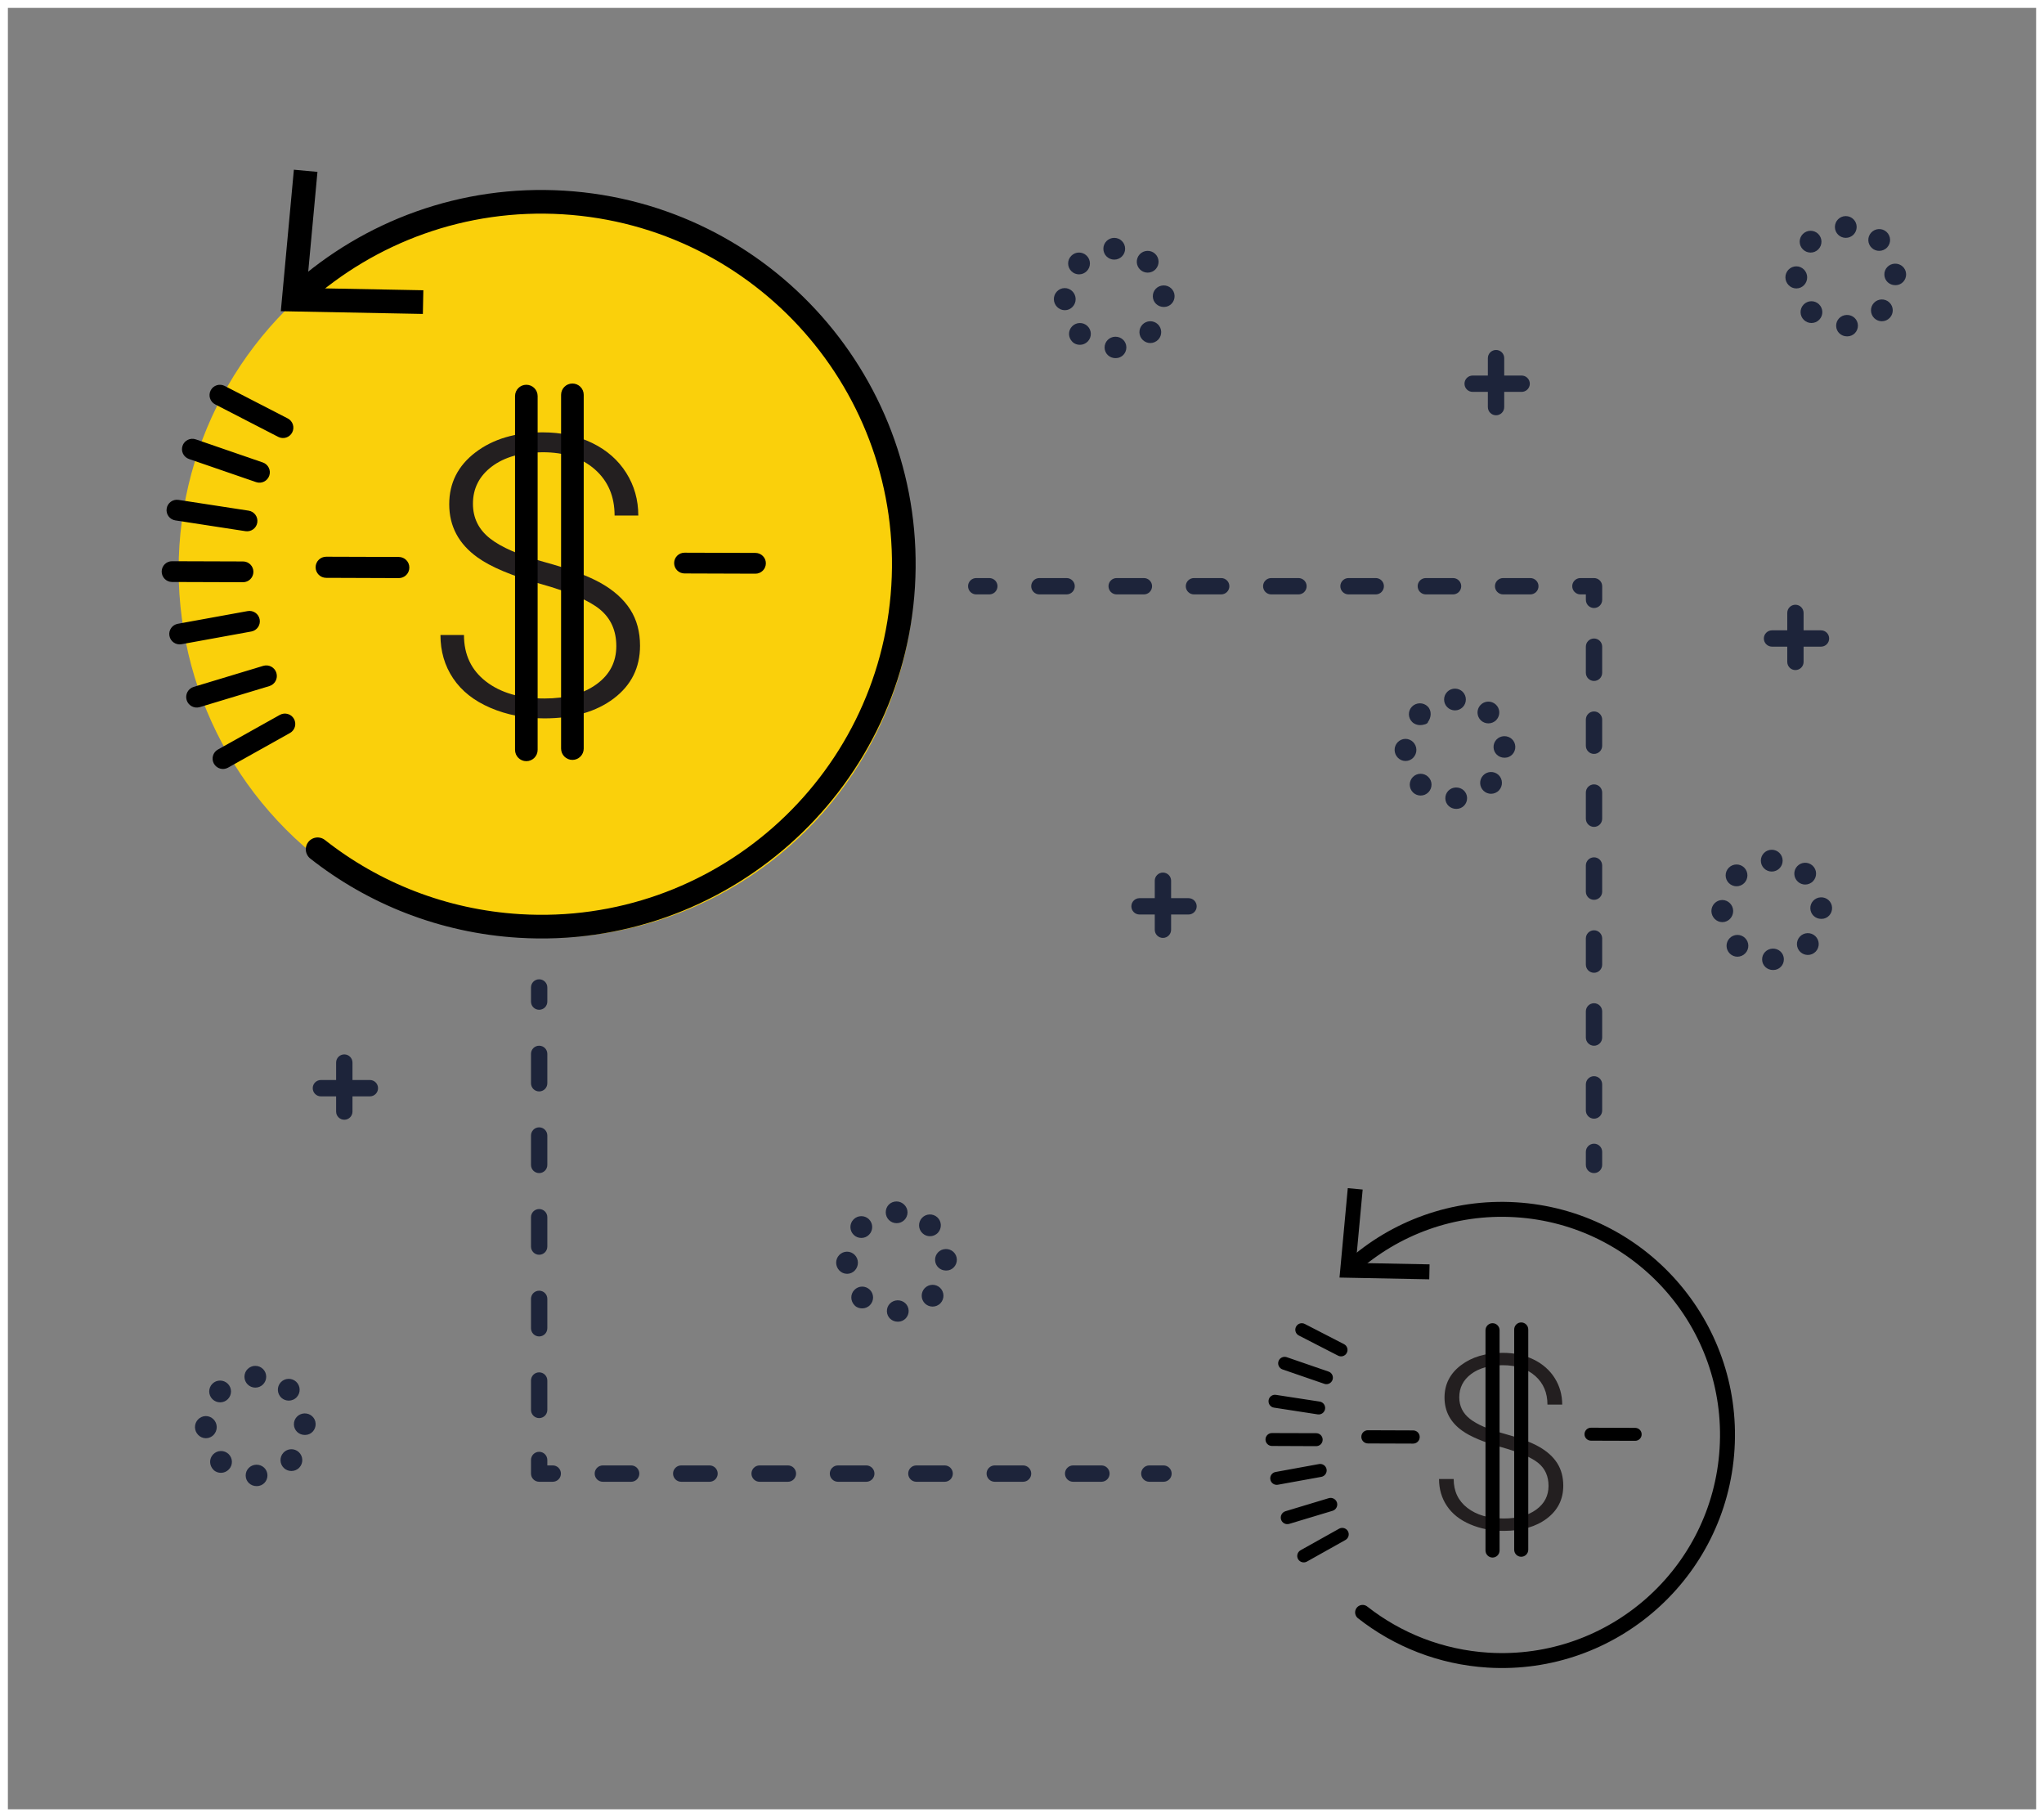 <?xml version="1.0" encoding="utf-8"?>
<!-- Generator: Adobe Illustrator 16.0.0, SVG Export Plug-In . SVG Version: 6.00 Build 0)  -->
<!DOCTYPE svg PUBLIC "-//W3C//DTD SVG 1.1//EN" "http://www.w3.org/Graphics/SVG/1.1/DTD/svg11.dtd">
<svg version="1.1" id="Layer_1" xmlns="http://www.w3.org/2000/svg" xmlns:xlink="http://www.w3.org/1999/xlink" x="0px" y="0px"
	 width="129.6px" height="115.2px" viewBox="0 0 129.6 115.2" enable-background="new 0 0 129.6 115.2" xml:space="preserve">
<rect x="0" y="0" width="129.6" height="115.2" fill="#808080" stroke="none"/>
<rect fill="none" stroke="#FFFFFF" stroke-miterlimit="10" width="129.6" height="115.2"/>
<g>
	<g>
		<path fill="#1D243A" d="M34.185,62.083c-0.286,0-0.517,0.229-0.517,0.518v0.896c0,0.286,0.231,0.518,0.517,0.518
			c0.286,0,0.518-0.231,0.518-0.518V62.6C34.703,62.312,34.471,62.083,34.185,62.083z"/>
	</g>
	<g>
		<path fill="#1D243A" d="M34.185,87c-0.286,0-0.517,0.231-0.517,0.517v1.863c0,0.288,0.231,0.52,0.517,0.52
			c0.286,0,0.518-0.231,0.518-0.52v-1.863C34.703,87.232,34.471,87,34.185,87z"/>
		<path fill="#1D243A" d="M34.185,66.293c-0.286,0-0.517,0.229-0.517,0.516v1.863c0,0.287,0.231,0.519,0.517,0.519
			c0.286,0,0.518-0.231,0.518-0.519v-1.863C34.703,66.522,34.471,66.293,34.185,66.293z"/>
		<path fill="#1D243A" d="M34.185,81.824c-0.286,0-0.517,0.229-0.517,0.517v1.861c0,0.289,0.231,0.521,0.517,0.521
			c0.286,0,0.518-0.231,0.518-0.521V82.34C34.703,82.053,34.471,81.824,34.185,81.824z"/>
		<path fill="#1D243A" d="M34.185,71.468c-0.286,0-0.517,0.232-0.517,0.52v1.861c0,0.288,0.231,0.519,0.517,0.519
			c0.286,0,0.518-0.23,0.518-0.519v-1.861C34.703,71.701,34.471,71.468,34.185,71.468z"/>
		<path fill="#1D243A" d="M34.185,76.647c-0.286,0-0.517,0.231-0.517,0.516v1.864c0,0.285,0.231,0.518,0.517,0.518
			c0.286,0,0.518-0.232,0.518-0.518v-1.864C34.703,76.878,34.471,76.647,34.185,76.647z"/>
	</g>
	<g>
		<path fill="#1D243A" d="M35.048,92.9h-0.345v-0.343c0-0.288-0.232-0.52-0.518-0.52c-0.286,0-0.517,0.231-0.517,0.52v0.86
			c0,0.287,0.231,0.519,0.517,0.519h0.863c0.286,0,0.517-0.231,0.517-0.519C35.565,93.133,35.334,92.9,35.048,92.9z"/>
	</g>
	<g>
		<path fill="#1D243A" d="M40.018,92.9h-1.794c-0.287,0-0.518,0.233-0.518,0.518c0,0.287,0.231,0.519,0.518,0.519h1.794
			c0.286,0,0.518-0.231,0.518-0.519C40.536,93.133,40.304,92.9,40.018,92.9z"/>
		<path fill="#1D243A" d="M49.958,92.9h-1.795c-0.287,0-0.517,0.233-0.517,0.518c0,0.287,0.23,0.519,0.517,0.519h1.795
			c0.286,0,0.517-0.231,0.517-0.519C50.475,93.133,50.243,92.9,49.958,92.9z"/>
		<path fill="#1D243A" d="M54.927,92.9h-1.794c-0.286,0-0.519,0.233-0.519,0.518c0,0.287,0.233,0.519,0.519,0.519h1.794
			c0.285,0,0.518-0.231,0.518-0.519C55.444,93.133,55.212,92.9,54.927,92.9z"/>
		<path fill="#1D243A" d="M44.987,92.9h-1.793c-0.287,0-0.519,0.233-0.519,0.518c0,0.287,0.231,0.519,0.519,0.519h1.793
			c0.286,0,0.519-0.231,0.519-0.519C45.506,93.133,45.273,92.9,44.987,92.9z"/>
		<path fill="#1D243A" d="M69.836,92.9h-1.794c-0.286,0-0.517,0.233-0.517,0.518c0,0.287,0.23,0.519,0.517,0.519h1.794
			c0.286,0,0.518-0.231,0.518-0.519C70.354,93.133,70.122,92.9,69.836,92.9z"/>
		<path fill="#1D243A" d="M59.897,92.9h-1.794c-0.287,0-0.518,0.233-0.518,0.518c0,0.287,0.231,0.519,0.518,0.519h1.794
			c0.286,0,0.517-0.231,0.517-0.519C60.414,93.133,60.183,92.9,59.897,92.9z"/>
		<path fill="#1D243A" d="M64.866,92.9h-1.794c-0.286,0-0.518,0.233-0.518,0.518c0,0.287,0.232,0.519,0.518,0.519h1.794
			c0.286,0,0.519-0.231,0.519-0.519C65.385,93.133,65.152,92.9,64.866,92.9z"/>
	</g>
	<g>
		<path fill="#1D243A" d="M73.771,92.9h-0.898c-0.284,0-0.517,0.233-0.517,0.518c0,0.287,0.232,0.519,0.517,0.519h0.898
			c0.285,0,0.518-0.231,0.518-0.519C74.288,93.133,74.056,92.9,73.771,92.9z"/>
	</g>
</g>
<g>
	<g>
		<path fill="#1D243A" d="M62.727,36.646h-0.828c-0.287,0-0.519,0.231-0.519,0.516c0,0.288,0.232,0.52,0.519,0.52h0.828
			c0.286,0,0.519-0.231,0.519-0.52C63.246,36.878,63.013,36.646,62.727,36.646z"/>
	</g>
	<g>
		<path fill="#1D243A" d="M77.43,36.646h-1.727c-0.285,0-0.518,0.231-0.518,0.516c0,0.288,0.232,0.52,0.518,0.52h1.727
			c0.284,0,0.518-0.231,0.518-0.52C77.947,36.878,77.714,36.646,77.43,36.646z"/>
		<path fill="#1D243A" d="M72.529,36.646h-1.727c-0.287,0-0.518,0.231-0.518,0.516c0,0.288,0.23,0.52,0.518,0.52h1.727
			c0.284,0,0.518-0.231,0.518-0.52C73.047,36.878,72.813,36.646,72.529,36.646z"/>
		<path fill="#1D243A" d="M67.628,36.646h-1.726c-0.287,0-0.518,0.231-0.518,0.516c0,0.288,0.231,0.52,0.518,0.52h1.726
			c0.285,0,0.518-0.231,0.518-0.52C68.146,36.878,67.913,36.646,67.628,36.646z"/>
		<path fill="#1D243A" d="M92.131,36.646h-1.726c-0.285,0-0.518,0.231-0.518,0.516c0,0.288,0.232,0.52,0.518,0.52h1.726
			c0.284,0,0.518-0.231,0.518-0.52C92.648,36.878,92.415,36.646,92.131,36.646z"/>
		<path fill="#1D243A" d="M97.03,36.646h-1.724c-0.285,0-0.518,0.231-0.518,0.516c0,0.288,0.232,0.52,0.518,0.52h1.724
			c0.287,0,0.519-0.231,0.519-0.52C97.549,36.878,97.317,36.646,97.03,36.646z"/>
		<path fill="#1D243A" d="M87.23,36.646h-1.726c-0.286,0-0.519,0.231-0.519,0.516c0,0.288,0.232,0.52,0.519,0.52h1.726
			c0.285,0,0.517-0.231,0.517-0.52C87.747,36.878,87.516,36.646,87.23,36.646z"/>
		<path fill="#1D243A" d="M82.329,36.646h-1.725c-0.287,0-0.518,0.231-0.518,0.516c0,0.288,0.23,0.52,0.518,0.52h1.725
			c0.287,0,0.518-0.231,0.518-0.52C82.847,36.878,82.616,36.646,82.329,36.646z"/>
	</g>
	<g>
		<path fill="#1D243A" d="M101.069,36.646h-0.864c-0.283,0-0.517,0.231-0.517,0.516c0,0.288,0.233,0.52,0.517,0.52h0.347v0.345
			c0,0.286,0.231,0.518,0.518,0.518s0.517-0.231,0.517-0.518v-0.865C101.586,36.878,101.355,36.646,101.069,36.646z"/>
	</g>
	<g>
		<path fill="#1D243A" d="M101.069,58.976c-0.286,0-0.518,0.231-0.518,0.517v1.657c0,0.286,0.231,0.518,0.518,0.518
			s0.517-0.231,0.517-0.518v-1.657C101.586,59.208,101.355,58.976,101.069,58.976z"/>
		<path fill="#1D243A" d="M101.069,54.35c-0.286,0-0.518,0.233-0.518,0.518v1.658c0,0.286,0.231,0.518,0.518,0.518
			s0.517-0.232,0.517-0.518v-1.658C101.586,54.583,101.355,54.35,101.069,54.35z"/>
		<path fill="#1D243A" d="M101.069,68.225c-0.286,0-0.518,0.231-0.518,0.52v1.654c0,0.285,0.231,0.519,0.518,0.519
			s0.517-0.233,0.517-0.519v-1.654C101.586,68.457,101.355,68.225,101.069,68.225z"/>
		<path fill="#1D243A" d="M101.069,63.6c-0.286,0-0.518,0.231-0.518,0.517v1.656c0,0.288,0.231,0.521,0.518,0.521
			s0.517-0.232,0.517-0.521v-1.656C101.586,63.832,101.355,63.6,101.069,63.6z"/>
		<path fill="#1D243A" d="M101.069,49.726c-0.286,0-0.518,0.232-0.518,0.518v1.657c0,0.286,0.231,0.519,0.518,0.519
			s0.517-0.232,0.517-0.519v-1.657C101.586,49.958,101.355,49.726,101.069,49.726z"/>
		<path fill="#1D243A" d="M101.069,40.478c-0.286,0-0.518,0.232-0.518,0.516v1.657c0,0.287,0.231,0.518,0.518,0.518
			s0.517-0.231,0.517-0.518v-1.657C101.586,40.709,101.355,40.478,101.069,40.478z"/>
		<path fill="#1D243A" d="M101.069,45.102c-0.286,0-0.518,0.232-0.518,0.518v1.656c0,0.287,0.231,0.518,0.518,0.518
			s0.517-0.231,0.517-0.518v-1.656C101.586,45.333,101.355,45.102,101.069,45.102z"/>
	</g>
	<g>
		<path fill="#1D243A" d="M101.069,72.505c-0.286,0-0.518,0.23-0.518,0.518v0.826c0,0.288,0.231,0.519,0.518,0.519
			s0.517-0.23,0.517-0.519v-0.826C101.586,72.736,101.355,72.505,101.069,72.505z"/>
	</g>
</g>
<g>
	<g>
		<path fill="#1D243A" d="M94.857,22.186c-0.284,0-0.519,0.231-0.519,0.518v3.104c0,0.287,0.234,0.519,0.519,0.519
			c0.285,0,0.518-0.232,0.518-0.519v-3.104C95.375,22.417,95.143,22.186,94.857,22.186z"/>
	</g>
	<g>
		<path fill="#1D243A" d="M96.479,23.808h-3.106c-0.285,0-0.517,0.231-0.517,0.517c0,0.287,0.231,0.518,0.517,0.518h3.106
			c0.286,0,0.519-0.231,0.519-0.518C96.997,24.04,96.765,23.808,96.479,23.808z"/>
	</g>
</g>
<g>
	<g>
		<path fill="#1D243A" d="M113.837,38.338c-0.284,0-0.515,0.232-0.515,0.516v3.107c0,0.286,0.23,0.518,0.515,0.518
			c0.288,0,0.52-0.231,0.52-0.518v-3.107C114.356,38.57,114.125,38.338,113.837,38.338z"/>
	</g>
	<g>
		<path fill="#1D243A" d="M115.462,39.96h-3.106c-0.286,0-0.519,0.231-0.519,0.518c0,0.284,0.232,0.516,0.519,0.516h3.106
			c0.285,0,0.516-0.232,0.516-0.516C115.978,40.191,115.747,39.96,115.462,39.96z"/>
	</g>
</g>
<g>
	<g>
		<path fill="#1D243A" d="M21.831,66.843c-0.287,0-0.519,0.231-0.519,0.519v3.106c0,0.286,0.232,0.518,0.519,0.518
			c0.286,0,0.518-0.231,0.518-0.518v-3.106C22.348,67.075,22.116,66.843,21.831,66.843z"/>
	</g>
	<g>
		<path fill="#1D243A" d="M23.452,68.467h-3.105c-0.286,0-0.518,0.231-0.518,0.518s0.232,0.519,0.518,0.519h3.105
			c0.287,0,0.518-0.232,0.518-0.519S23.739,68.467,23.452,68.467z"/>
	</g>
</g>
<g>
	<g>
		<path fill="#1D243A" d="M73.735,55.317c-0.285,0-0.517,0.231-0.517,0.517v3.107c0,0.286,0.231,0.518,0.517,0.518
			c0.286,0,0.519-0.231,0.519-0.518v-3.107C74.254,55.548,74.021,55.317,73.735,55.317z"/>
	</g>
	<g>
		<path fill="#1D243A" d="M75.358,56.939h-3.106c-0.286,0-0.518,0.231-0.518,0.518c0,0.286,0.231,0.518,0.518,0.518h3.106
			c0.285,0,0.518-0.231,0.518-0.518C75.876,57.17,75.644,56.939,75.358,56.939z"/>
	</g>
</g>
<g>
	<path fill="#1D243A" d="M114.358,19.308c-0.264,0.273-0.256,0.711,0.019,0.975c0.133,0.129,0.306,0.194,0.479,0.194
		c0.18,0,0.361-0.07,0.496-0.211c0.266-0.275,0.256-0.712-0.02-0.977C115.06,19.025,114.623,19.033,114.358,19.308z"/>
	<path fill="#1D243A" d="M114.584,17.576c-0.004-0.381-0.316-0.698-0.697-0.692c-0.381,0.004-0.687,0.323-0.683,0.704
		c0.005,0.379,0.313,0.697,0.69,0.697c0.003,0,0.006,0,0.008,0C114.285,18.285,114.59,17.957,114.584,17.576z"/>
	<circle fill="#1D243A" cx="117.032" cy="14.389" r="0.69"/>
	<path fill="#1D243A" d="M114.801,16.012c0.178,0,0.355-0.068,0.489-0.205c0.27-0.271,0.266-0.708-0.006-0.978
		c-0.271-0.267-0.708-0.264-0.975,0.007c-0.269,0.271-0.265,0.708,0.005,0.976C114.45,15.945,114.625,16.012,114.801,16.012z"/>
	<path fill="#1D243A" d="M119.15,15.903c0.188,0,0.374-0.075,0.51-0.224c0.257-0.28,0.238-0.717-0.042-0.975
		c-0.279-0.259-0.718-0.238-0.975,0.042c-0.259,0.281-0.24,0.718,0.041,0.974C118.816,15.844,118.985,15.903,119.15,15.903z"/>
	<path fill="#1D243A" d="M120.142,16.715c-0.381,0.014-0.679,0.328-0.664,0.708c0.014,0.374,0.319,0.655,0.689,0.655
		c0.01,0,0.018,0,0.025,0c0.383,0,0.68-0.327,0.665-0.707C120.843,16.99,120.522,16.701,120.142,16.715z"/>
	<path fill="#1D243A" d="M117.094,19.966c-0.381,0.009-0.683,0.316-0.673,0.7c0.01,0.375,0.315,0.657,0.689,0.657
		c0.005,0,0.012,0,0.018,0c0.384,0,0.681-0.313,0.674-0.695C117.792,20.246,117.475,19.957,117.094,19.966z"/>
	<path fill="#1D243A" d="M118.816,19.202c-0.26,0.277-0.245,0.715,0.03,0.976c0.133,0.125,0.302,0.188,0.474,0.188
		c0.184,0,0.365-0.074,0.502-0.218c0.262-0.278,0.249-0.715-0.03-0.977C119.516,18.91,119.076,18.924,118.816,19.202z"/>
</g>
<g>
	<circle fill="#1D243A" cx="16.189" cy="87.278" r="0.69"/>
	<path fill="#1D243A" d="M13.516,92.198c-0.265,0.275-0.256,0.702,0.019,0.98h-0.001c0.134,0.137,0.306,0.191,0.479,0.191
		c0.181,0,0.361-0.073,0.497-0.215c0.266-0.272,0.258-0.71-0.018-0.976C14.217,91.916,13.779,91.925,13.516,92.198z"/>
	<path fill="#1D243A" d="M13.742,90.464c-0.005-0.38-0.317-0.695-0.697-0.693c-0.382,0.007-0.688,0.326-0.683,0.706
		c0.004,0.379,0.313,0.698,0.689,0.698c0.003,0,0.007,0,0.009,0C13.441,91.175,13.747,90.847,13.742,90.464z"/>
	<path fill="#1D243A" d="M13.956,88.901c0.179,0,0.356-0.066,0.492-0.205c0.268-0.271,0.266-0.708-0.007-0.975
		c-0.271-0.267-0.708-0.267-0.976,0.003c-0.269,0.273-0.265,0.71,0.005,0.978C13.606,88.834,13.782,88.901,13.956,88.901z"/>
	<path fill="#1D243A" d="M16.251,92.855c-0.382,0.009-0.683,0.319-0.673,0.7c0.008,0.374,0.315,0.657,0.69,0.657
		c0.005,0,0.011,0,0.017,0c0.381,0,0.683-0.313,0.673-0.694C16.949,93.136,16.631,92.845,16.251,92.855z"/>
	<path fill="#1D243A" d="M19.298,89.603c-0.38,0.015-0.678,0.331-0.663,0.71c0.013,0.374,0.32,0.655,0.689,0.655
		c0.009,0,0.016,0,0.025,0c0.382,0,0.68-0.328,0.664-0.709C20,89.878,19.68,89.59,19.298,89.603z"/>
	<path fill="#1D243A" d="M17.973,92.091c-0.262,0.278-0.246,0.717,0.03,0.976c0.134,0.126,0.303,0.187,0.474,0.187
		c0.184,0,0.367-0.072,0.502-0.217c0.262-0.277,0.248-0.715-0.031-0.977C18.671,91.798,18.233,91.815,17.973,92.091z"/>
	<path fill="#1D243A" d="M18.31,88.792c0.185,0,0.372-0.074,0.508-0.224c0.257-0.28,0.238-0.715-0.042-0.976
		c-0.283-0.256-0.72-0.238-0.977,0.042c-0.258,0.283-0.237,0.719,0.043,0.979C17.975,88.732,18.141,88.792,18.31,88.792z"/>
</g>
<g>
	<path fill="#1D243A" d="M54.17,81.777c-0.264,0.272-0.256,0.7,0.018,0.978l0,0c0.134,0.139,0.307,0.19,0.479,0.19
		c0.18,0,0.362-0.07,0.498-0.213c0.264-0.274,0.256-0.71-0.019-0.974C54.871,81.492,54.435,81.5,54.17,81.777z"/>
	<path fill="#1D243A" d="M54.612,78.479c0.177,0,0.355-0.066,0.49-0.205c0.269-0.271,0.266-0.709-0.005-0.978
		c-0.271-0.267-0.708-0.264-0.977,0.008c-0.268,0.271-0.265,0.708,0.007,0.976C54.261,78.415,54.437,78.479,54.612,78.479z"/>
	<path fill="#1D243A" d="M54.396,80.043c-0.003-0.384-0.316-0.698-0.697-0.693c-0.381,0.004-0.687,0.324-0.682,0.704
		c0.005,0.38,0.312,0.699,0.69,0.699c0.002,0,0.007,0,0.009,0C54.097,80.753,54.401,80.424,54.396,80.043z"/>
	<path fill="#1D243A" d="M56.852,77.544c0.382,0,0.69-0.306,0.69-0.689c0-0.381-0.337-0.688-0.683-0.688v-0.002
		c-0.415,0-0.698,0.31-0.698,0.69C56.161,77.239,56.471,77.544,56.852,77.544z"/>
	<path fill="#1D243A" d="M56.906,82.433c-0.381,0.01-0.683,0.317-0.672,0.699c0.008,0.375,0.316,0.657,0.689,0.657
		c0.004,0,0.012,0,0.017,0c0.381,0,0.683-0.315,0.674-0.695C57.603,82.711,57.287,82.423,56.906,82.433z"/>
	<path fill="#1D243A" d="M59.954,79.182c-0.381,0.013-0.679,0.326-0.665,0.708c0.015,0.373,0.321,0.655,0.689,0.655
		c0.008,0,0.018,0,0.026,0c0.381,0,0.679-0.327,0.665-0.708C60.654,79.457,60.334,79.167,59.954,79.182z"/>
	<path fill="#1D243A" d="M58.963,78.37c0.187,0,0.373-0.075,0.509-0.223c0.258-0.283,0.239-0.72-0.042-0.976
		c-0.28-0.256-0.717-0.239-0.975,0.04c-0.258,0.283-0.239,0.721,0.042,0.976C58.629,78.31,58.796,78.37,58.963,78.37z"/>
	<path fill="#1D243A" d="M58.627,81.668c-0.259,0.278-0.247,0.715,0.03,0.976c0.133,0.123,0.304,0.187,0.473,0.187
		c0.184,0,0.367-0.072,0.503-0.216c0.261-0.278,0.247-0.716-0.03-0.978C59.327,81.377,58.889,81.39,58.627,81.668z"/>
</g>
<g>
	<path fill="#1D243A" d="M95.362,46.67c-0.381,0.014-0.678,0.33-0.663,0.709c0.013,0.373,0.32,0.656,0.689,0.656
		c0.008,0,0.017,0,0.024,0c0.383,0,0.68-0.328,0.666-0.709C96.064,46.946,95.744,46.656,95.362,46.67z"/>
	<circle fill="#1D243A" cx="92.253" cy="44.345" r="0.69"/>
	<path fill="#1D243A" d="M89.806,47.532c-0.005-0.38-0.317-0.696-0.698-0.692c-0.381,0.005-0.687,0.325-0.682,0.706
		c0.004,0.378,0.313,0.697,0.69,0.697c0.002,0,0.006,0,0.008,0C89.505,48.242,89.812,47.915,89.806,47.532z"/>
	<path fill="#1D243A" d="M90.037,45.969c0.176,0,0.506-0.068,0.506-0.207l0,0c0.208-0.271,0.249-0.708-0.021-0.975
		c-0.271-0.27-0.723-0.266-0.992,0.006c-0.268,0.271-0.264,0.707,0.007,0.975C89.67,45.902,89.86,45.969,90.037,45.969z"/>
	<path fill="#1D243A" d="M89.578,49.264c-0.262,0.273-0.256,0.712,0.019,0.977c0.134,0.129,0.307,0.192,0.48,0.192
		c0.181,0,0.36-0.07,0.496-0.211c0.265-0.275,0.257-0.713-0.019-0.975C90.28,48.983,89.843,48.989,89.578,49.264z"/>
	<path fill="#1D243A" d="M92.313,49.923c-0.38,0.007-0.683,0.317-0.671,0.698c0.009,0.375,0.315,0.658,0.689,0.658
		c0.005,0,0.011,0,0.017,0c0.381,0,0.682-0.313,0.673-0.695C93.013,50.203,92.696,49.912,92.313,49.923z"/>
	<path fill="#1D243A" d="M94.038,49.158c-0.262,0.279-0.249,0.714,0.029,0.976c0.133,0.125,0.304,0.188,0.473,0.188
		c0.184,0,0.368-0.074,0.503-0.218c0.26-0.279,0.248-0.714-0.029-0.977C94.735,48.868,94.298,48.88,94.038,49.158z"/>
	<path fill="#1D243A" d="M94.372,45.858c0.187,0,0.373-0.074,0.508-0.222c0.259-0.283,0.24-0.718-0.042-0.976
		c-0.281-0.257-0.717-0.239-0.974,0.042c-0.259,0.283-0.239,0.718,0.042,0.977C94.038,45.799,94.206,45.858,94.372,45.858z"/>
</g>
<g>
	<path fill="#1D243A" d="M68.202,18.957c-0.006-0.381-0.319-0.698-0.7-0.694c-0.38,0.004-0.686,0.325-0.682,0.708
		c0.006,0.376,0.314,0.694,0.691,0.694c0.002,0,0.006,0,0.01,0C67.901,19.666,68.206,19.337,68.202,18.957z"/>
	<path fill="#1D243A" d="M68.415,17.393c0.179,0,0.357-0.069,0.492-0.206c0.269-0.271,0.266-0.709-0.007-0.977
		c-0.271-0.268-0.708-0.266-0.974,0.006c-0.27,0.272-0.268,0.708,0.006,0.977C68.064,17.326,68.24,17.393,68.415,17.393z"/>
	<circle fill="#1D243A" cx="70.649" cy="15.769" r="0.69"/>
	<path fill="#1D243A" d="M67.975,20.69c-0.264,0.273-0.258,0.701,0.018,0.978h0.001c0.134,0.138,0.307,0.191,0.479,0.191
		c0.182,0,0.361-0.072,0.498-0.213c0.264-0.275,0.256-0.71-0.019-0.975C68.676,20.407,68.24,20.415,67.975,20.69z"/>
	<path fill="#1D243A" d="M73.759,18.095c-0.382,0.013-0.679,0.328-0.664,0.709c0.014,0.372,0.32,0.655,0.689,0.655
		c0.008,0,0.017,0,0.026,0c0.38,0,0.679-0.326,0.664-0.708C74.46,18.371,74.14,18.08,73.759,18.095z"/>
	<path fill="#1D243A" d="M70.711,21.346c-0.381,0.009-0.683,0.319-0.674,0.7c0.01,0.375,0.316,0.658,0.689,0.658
		c0.006,0,0.013,0,0.019,0c0.381,0,0.681-0.314,0.672-0.697C71.408,21.627,71.091,21.337,70.711,21.346z"/>
	<path fill="#1D243A" d="M72.432,20.582c-0.26,0.278-0.246,0.715,0.032,0.977c0.133,0.125,0.303,0.188,0.472,0.188
		c0.185,0,0.366-0.075,0.504-0.218c0.261-0.278,0.245-0.715-0.031-0.976C73.131,20.291,72.693,20.305,72.432,20.582z"/>
	<path fill="#1D243A" d="M72.768,17.284c0.188,0,0.372-0.074,0.51-0.224c0.257-0.281,0.238-0.718-0.042-0.975
		c-0.282-0.258-0.718-0.24-0.977,0.042c-0.257,0.281-0.238,0.718,0.042,0.975C72.434,17.223,72.601,17.284,72.768,17.284z"/>
</g>
<g>
	<path fill="#1D243A" d="M109.893,57.749c-0.006-0.382-0.319-0.699-0.698-0.693c-0.382,0.004-0.688,0.325-0.683,0.706
		c0.005,0.378,0.313,0.696,0.689,0.696c0.004,0,0.006,0,0.009,0C109.592,58.458,109.896,58.129,109.893,57.749z"/>
	<circle fill="#1D243A" cx="112.338" cy="54.561" r="0.691"/>
	<path fill="#1D243A" d="M110.106,56.185c0.179,0,0.356-0.07,0.49-0.205c0.268-0.272,0.266-0.709-0.005-0.979
		c-0.271-0.266-0.708-0.264-0.976,0.008c-0.268,0.271-0.266,0.708,0.005,0.976C109.756,56.118,109.931,56.185,110.106,56.185z"/>
	<path fill="#1D243A" d="M109.666,59.479c-0.265,0.275-0.257,0.71,0.017,0.976c0.136,0.132,0.308,0.195,0.479,0.195
		c0.181,0,0.36-0.073,0.496-0.213c0.266-0.273,0.259-0.711-0.017-0.976C110.367,59.197,109.931,59.205,109.666,59.479z"/>
	<path fill="#1D243A" d="M115.449,56.886c-0.381,0.014-0.68,0.33-0.665,0.71c0.015,0.372,0.32,0.656,0.69,0.656
		c0.009,0,0.017,0,0.025,0c0.381,0,0.679-0.329,0.664-0.709C116.15,57.161,115.829,56.873,115.449,56.886z"/>
	<path fill="#1D243A" d="M114.123,59.374c-0.262,0.279-0.249,0.715,0.029,0.978c0.135,0.123,0.304,0.187,0.473,0.187
		c0.187,0,0.368-0.073,0.505-0.218c0.26-0.278,0.246-0.716-0.031-0.977C114.82,59.083,114.386,59.096,114.123,59.374z"/>
	<path fill="#1D243A" d="M112.4,60.137c-0.381,0.01-0.683,0.319-0.673,0.699c0.009,0.377,0.317,0.658,0.689,0.658
		c0.006,0,0.011,0,0.019,0c0.379,0,0.682-0.314,0.671-0.694C113.098,60.418,112.781,60.127,112.4,60.137z"/>
	<path fill="#1D243A" d="M114.459,56.076c0.185,0,0.372-0.076,0.508-0.224c0.257-0.282,0.24-0.719-0.042-0.977
		c-0.283-0.258-0.718-0.238-0.977,0.044c-0.256,0.279-0.236,0.716,0.044,0.974C114.125,56.015,114.291,56.076,114.459,56.076z"/>
</g>
<g>
	<circle fill="#FAD00B" cx="34.66" cy="36.115" r="23.334"/>
	<g>
		<path fill="#231F20" d="M39.077,40.961c0-0.978-0.343-1.751-1.03-2.321s-1.943-1.111-3.77-1.624s-3.159-1.073-4-1.679
			c-1.196-0.856-1.794-1.979-1.794-3.37c0-1.349,0.556-2.446,1.667-3.291s2.531-1.267,4.26-1.267c1.172,0,2.22,0.226,3.146,0.679
			s1.642,1.083,2.151,1.891c0.509,0.808,0.764,1.709,0.764,2.703h-1.503c0-1.208-0.412-2.178-1.236-2.912s-1.932-1.1-3.321-1.1
			c-1.349,0-2.424,0.301-3.224,0.904c-0.8,0.603-1.2,1.39-1.2,2.361c0,0.898,0.359,1.631,1.079,2.198
			c0.719,0.566,1.871,1.066,3.455,1.499c1.583,0.433,2.783,0.882,3.6,1.346c0.816,0.465,1.43,1.021,1.842,1.667
			c0.412,0.647,0.618,1.41,0.618,2.291c0,1.39-0.556,2.505-1.667,3.345c-1.111,0.84-2.576,1.26-4.394,1.26
			c-1.245,0-2.386-0.222-3.424-0.667c-1.038-0.444-1.826-1.066-2.363-1.866c-0.538-0.8-0.806-1.717-0.806-2.751h1.491
			c0,1.244,0.464,2.226,1.394,2.945s2.166,1.079,3.709,1.079c1.374,0,2.477-0.303,3.309-0.909
			C38.661,42.767,39.077,41.963,39.077,40.961z"/>
	</g>
	<g>
		<g>
			<path fill="none" stroke="#000000" stroke-width="1.5" stroke-linecap="round" stroke-linejoin="round" d="M20.139,53.841
				c3.544,2.788,7.944,4.562,12.786,4.86c12.665,0.775,23.563-8.862,24.338-21.526c0.776-12.665-8.861-23.561-21.525-24.338
				c-6.378-0.39-12.306,1.86-16.719,5.808"/>
			<g>
				<polygon points="18.633,10.759 20.128,10.896 19.447,18.26 26.842,18.401 26.812,19.902 17.805,19.729 				"/>
			</g>
		</g>
	</g>
	<path stroke="#000000" stroke-width="0.25" stroke-miterlimit="10" d="M18.417,27.356c-0.134,0.261-0.456,0.365-0.718,0.229
		l-4-2.061c-0.262-0.135-0.365-0.457-0.229-0.718l0,0c0.134-0.261,0.456-0.364,0.717-0.229l4,2.061
		C18.448,26.773,18.552,27.095,18.417,27.356L18.417,27.356z"/>
	<path stroke="#000000" stroke-width="0.25" stroke-miterlimit="10" d="M16.955,30.114c-0.095,0.279-0.398,0.428-0.678,0.331
		l-4.255-1.466c-0.278-0.096-0.425-0.399-0.33-0.678l0,0c0.096-0.277,0.4-0.426,0.678-0.33l4.255,1.466
		C16.902,29.534,17.052,29.838,16.955,30.114L16.955,30.114z"/>
	<path stroke="#000000" stroke-width="0.25" stroke-miterlimit="10" d="M16.191,33.105c-0.044,0.291-0.317,0.49-0.608,0.446
		l-4.448-0.684c-0.29-0.045-0.49-0.316-0.444-0.607l0,0c0.043-0.289,0.315-0.492,0.606-0.446l4.448,0.683
		C16.036,32.542,16.235,32.814,16.191,33.105L16.191,33.105z"/>
	<path stroke="#000000" stroke-width="0.25" stroke-miterlimit="10" d="M48.435,35.711c-0.001,0.294-0.241,0.533-0.536,0.533
		l-4.5-0.015c-0.294-0.002-0.531-0.241-0.53-0.535l0,0c0-0.294,0.24-0.532,0.534-0.531l4.5,0.014
		C48.197,35.18,48.436,35.417,48.435,35.711L48.435,35.711z"/>
	<path stroke="#000000" stroke-width="0.25" stroke-miterlimit="10" d="M36.886,47.457c0,0.327-0.266,0.592-0.592,0.592l0,0
		c-0.327,0-0.593-0.265-0.593-0.592V25.03c0-0.328,0.266-0.592,0.593-0.592l0,0c0.327,0,0.592,0.264,0.592,0.592V47.457z"/>
	<path stroke="#000000" stroke-width="0.25" stroke-miterlimit="10" d="M33.964,47.538c0,0.326-0.264,0.591-0.592,0.591l0,0
		c-0.328,0-0.591-0.265-0.591-0.591V25.109c0-0.327,0.264-0.592,0.591-0.592l0,0c0.328,0,0.592,0.266,0.592,0.592V47.538z"/>
	<path stroke="#000000" stroke-width="0.25" stroke-miterlimit="10" d="M17.405,42.695c0.088,0.289-0.075,0.594-0.364,0.68
		l-4.408,1.332c-0.288,0.086-0.592-0.076-0.68-0.364l0,0c-0.086-0.289,0.077-0.593,0.367-0.679l4.406-1.332
		C17.014,42.245,17.319,42.407,17.405,42.695L17.405,42.695z"/>
	<path stroke="#000000" stroke-width="0.25" stroke-miterlimit="10" d="M25.829,35.981c0,0.301-0.245,0.545-0.546,0.543
		l-4.604-0.017c-0.3,0-0.543-0.245-0.543-0.546l0,0c0.001-0.301,0.247-0.544,0.548-0.543l4.603,0.015
		C25.587,35.436,25.832,35.68,25.829,35.981L25.829,35.981z"/>
	<path stroke="#000000" stroke-width="0.25" stroke-miterlimit="10" d="M15.942,36.252c-0.001,0.295-0.24,0.533-0.535,0.533
		l-4.5-0.015c-0.294-0.002-0.531-0.241-0.531-0.536l0,0c0.001-0.294,0.24-0.532,0.535-0.531l4.5,0.015
		C15.707,35.72,15.943,35.958,15.942,36.252L15.942,36.252z"/>
	<path stroke="#000000" stroke-width="0.25" stroke-miterlimit="10" d="M16.342,39.29c0.053,0.29-0.139,0.568-0.429,0.621
		l-4.428,0.806c-0.29,0.052-0.566-0.14-0.619-0.43l0,0c-0.054-0.289,0.139-0.566,0.43-0.619l4.426-0.805
		C16.012,38.81,16.29,39.001,16.342,39.29L16.342,39.29z"/>
	<path stroke="#000000" stroke-width="0.25" stroke-miterlimit="10" d="M18.529,45.633c0.145,0.258,0.053,0.583-0.205,0.726
		l-3.927,2.198c-0.257,0.143-0.581,0.051-0.725-0.206l0,0c-0.143-0.256-0.053-0.582,0.205-0.725l3.928-2.197
		C18.062,45.287,18.387,45.378,18.529,45.633L18.529,45.633z"/>
</g>
<g>
	<g>
		<path fill="#231F20" d="M98.185,94.198c0-0.608-0.214-1.09-0.642-1.444c-0.428-0.355-1.21-0.692-2.347-1.012
			s-1.967-0.667-2.489-1.045c-0.745-0.533-1.117-1.232-1.117-2.098c0-0.84,0.346-1.522,1.038-2.048
			c0.691-0.525,1.575-0.788,2.651-0.788c0.729,0,1.382,0.141,1.958,0.422c0.576,0.282,1.022,0.674,1.34,1.177
			c0.316,0.504,0.475,1.064,0.475,1.683h-0.936c0-0.751-0.256-1.355-0.77-1.813c-0.513-0.456-1.202-0.685-2.067-0.685
			c-0.84,0-1.509,0.188-2.007,0.563c-0.498,0.375-0.747,0.865-0.747,1.47c0,0.559,0.224,1.015,0.672,1.367
			c0.447,0.353,1.164,0.664,2.15,0.934c0.985,0.27,1.732,0.549,2.24,0.838c0.509,0.289,0.891,0.635,1.147,1.037
			c0.256,0.403,0.385,0.878,0.385,1.427c0,0.865-0.346,1.559-1.038,2.082c-0.691,0.523-1.603,0.785-2.734,0.785
			c-0.774,0-1.485-0.139-2.132-0.415c-0.646-0.277-1.137-0.664-1.471-1.162c-0.335-0.498-0.502-1.069-0.502-1.713h0.928
			c0,0.774,0.289,1.386,0.868,1.833c0.578,0.448,1.348,0.672,2.309,0.672c0.854,0,1.541-0.188,2.06-0.565
			C97.925,95.322,98.185,94.822,98.185,94.198z"/>
	</g>
	<g>
		<g>
			<path fill="none" stroke="#000000" stroke-width="0.948" stroke-linecap="round" stroke-linejoin="round" d="M86.396,102.217
				c2.208,1.733,4.944,2.84,7.959,3.027c7.883,0.481,14.668-5.52,15.15-13.401c0.484-7.885-5.517-14.668-13.399-15.15
				c-3.971-0.243-7.66,1.156-10.408,3.613"/>
			<g>
				<polygon points="85.456,75.323 86.4,75.41 85.969,80.063 90.642,80.154 90.622,81.102 84.932,80.991 				"/>
			</g>
		</g>
	</g>
	<path stroke="#000000" stroke-width="0.158" stroke-miterlimit="10" d="M85.322,85.732c-0.082,0.16-0.283,0.223-0.444,0.14
		l-2.492-1.28c-0.161-0.084-0.226-0.286-0.14-0.449l0,0c0.083-0.162,0.282-0.226,0.445-0.143l2.49,1.283
		C85.345,85.367,85.409,85.567,85.322,85.732L85.322,85.732z"/>
	<path stroke="#000000" stroke-width="0.158" stroke-miterlimit="10" d="M84.415,87.446c-0.06,0.174-0.248,0.268-0.423,0.206
		l-2.647-0.912c-0.173-0.06-0.266-0.248-0.206-0.422l0,0c0.059-0.172,0.249-0.263,0.422-0.205l2.649,0.913
		C84.384,87.083,84.474,87.275,84.415,87.446L84.415,87.446z"/>
	<path stroke="#000000" stroke-width="0.158" stroke-miterlimit="10" d="M83.939,89.308c-0.029,0.181-0.197,0.306-0.379,0.278
		l-2.77-0.427c-0.181-0.026-0.304-0.196-0.276-0.379l0,0c0.027-0.178,0.196-0.306,0.379-0.274l2.769,0.425
		C83.843,88.958,83.966,89.127,83.939,89.308L83.939,89.308z"/>
	<path stroke="#000000" stroke-width="0.158" stroke-miterlimit="10" d="M104.01,90.931c0,0.183-0.148,0.33-0.332,0.33l-2.803-0.009
		c-0.184-0.002-0.331-0.149-0.331-0.334l0,0c0.004-0.182,0.152-0.33,0.334-0.33l2.801,0.01
		C103.863,90.6,104.012,90.748,104.01,90.931L104.01,90.931z"/>
	<path stroke="#000000" stroke-width="0.158" stroke-miterlimit="10" d="M96.821,98.243c0,0.204-0.164,0.368-0.37,0.368l0,0
		c-0.201,0-0.365-0.164-0.365-0.368V84.284c0-0.204,0.164-0.369,0.365-0.369l0,0c0.206,0,0.37,0.165,0.37,0.369V98.243z"/>
	<path stroke="#000000" stroke-width="0.158" stroke-miterlimit="10" d="M95.002,98.292c0,0.204-0.165,0.37-0.367,0.37l0,0
		c-0.203,0-0.368-0.166-0.368-0.37v-13.96c0-0.204,0.165-0.369,0.368-0.369l0,0c0.202,0,0.367,0.165,0.367,0.369V98.292z"/>
	<path stroke="#000000" stroke-width="0.158" stroke-miterlimit="10" d="M84.696,95.28c0.053,0.177-0.05,0.368-0.228,0.422
		l-2.745,0.827c-0.179,0.055-0.368-0.045-0.422-0.223l0,0c-0.055-0.182,0.048-0.37,0.226-0.426l2.745-0.828
		C84.452,95,84.64,95.1,84.696,95.28L84.696,95.28z"/>
	<path stroke="#000000" stroke-width="0.158" stroke-miterlimit="10" d="M89.938,91.1c0,0.186-0.151,0.338-0.34,0.338l-2.866-0.01
		c-0.187-0.002-0.338-0.153-0.338-0.342l0,0c0-0.188,0.153-0.339,0.339-0.337L89.6,90.76C89.788,90.76,89.939,90.91,89.938,91.1
		L89.938,91.1z"/>
	<path stroke="#000000" stroke-width="0.158" stroke-miterlimit="10" d="M83.784,91.269c0,0.185-0.147,0.331-0.333,0.331
		l-2.802-0.012c-0.183,0-0.331-0.149-0.331-0.334l0,0c0.001-0.182,0.151-0.329,0.335-0.327l2.801,0.008
		C83.637,90.937,83.785,91.085,83.784,91.269L83.784,91.269z"/>
	<path stroke="#000000" stroke-width="0.158" stroke-miterlimit="10" d="M84.034,93.159c0.031,0.18-0.089,0.354-0.267,0.388
		l-2.757,0.5c-0.181,0.031-0.354-0.086-0.385-0.268l0,0c-0.034-0.179,0.084-0.352,0.268-0.385l2.756-0.503
		C83.829,92.86,84.001,92.979,84.034,93.159L84.034,93.159z"/>
	<path stroke="#000000" stroke-width="0.158" stroke-miterlimit="10" d="M85.396,97.109c0.089,0.158,0.032,0.361-0.129,0.45
		l-2.444,1.37c-0.159,0.087-0.361,0.029-0.452-0.13l0,0c-0.087-0.159-0.031-0.361,0.13-0.452l2.443-1.366
		C85.104,96.892,85.306,96.948,85.396,97.109L85.396,97.109z"/>
</g>
</svg>
